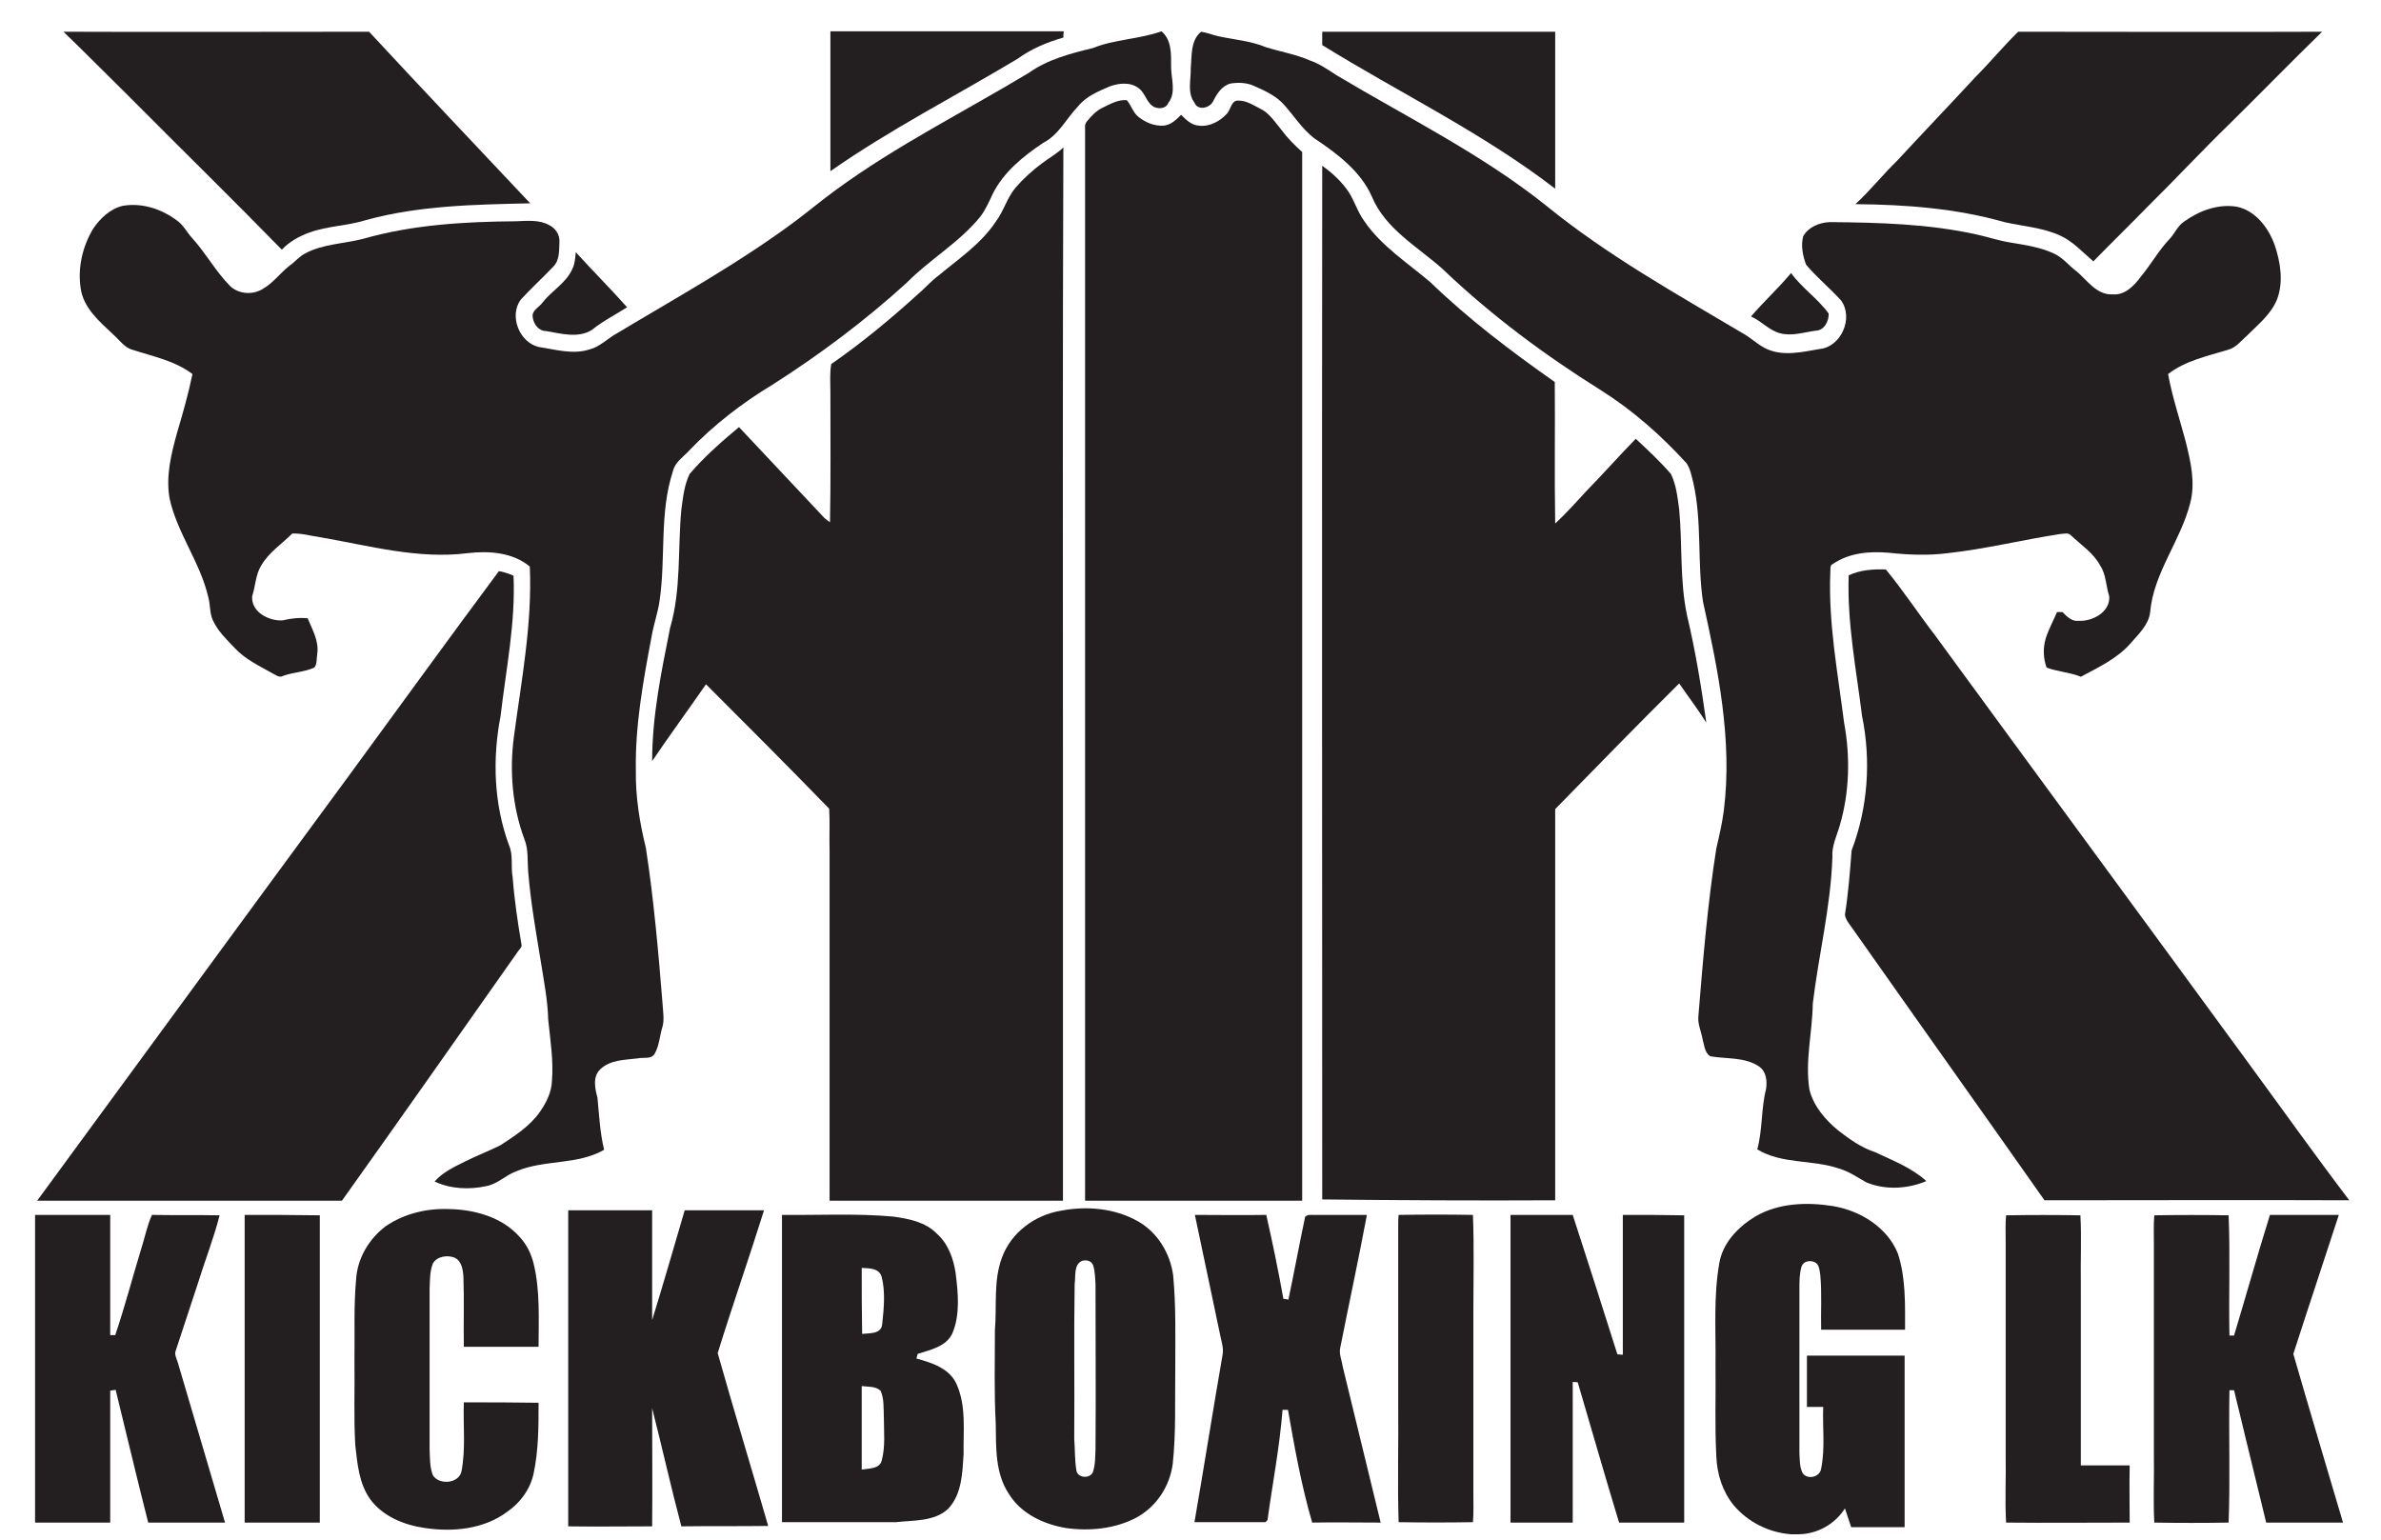 <?xml version="1.0" encoding="UTF-8"?>
<!-- Generator: Adobe Illustrator 25.2.1, SVG Export Plug-In . SVG Version: 6.00 Build 0)  -->
<svg xmlns="http://www.w3.org/2000/svg" xmlns:xlink="http://www.w3.org/1999/xlink" version="1.1" id="Layer_1" x="0px" y="0px" viewBox="0 0 570.3 368.9" style="enable-background:new 0 0 570.3 368.9;" xml:space="preserve">
<style type="text/css">
	.st0{fill:#231F20;}
</style>
<g>
	<path class="st0" d="M30.8,23c12.2,12.3,24.6,24.4,36.7,36.8c1.8-1.9,4.1-3.2,6.6-4.1c4.4-1.6,9.2-1.6,13.6-3   c12.8-3.5,26.1-3.7,39.3-4C114.1,35,101.2,21.4,88.4,7.6c-24.4,0-48.8,0.1-73.2,0C20.4,12.6,25.6,17.9,30.8,23z"></path>
	<path class="st0" d="M243.7,14.1c3.3-2.4,7.1-4,11-5.1c0-0.5,0-1,0.1-1.5c-18.6,0-37.3,0-55.9,0c0,11.2,0,22.3,0,33.5   C213.2,31,228.7,23.1,243.7,14.1z"></path>
	<path class="st0" d="M123.6,53c-12.3,0.1-24.7,0.8-36.6,4.2c-4.6,1.2-9.6,1.2-13.9,3.5c-1.4,0.7-2.4,2-3.7,2.9   c-2.2,1.7-3.9,4.1-6.3,5.5c-2.4,1.6-5.8,1.4-7.9-0.5c-3.5-3.5-5.9-8-9.2-11.6c-1.2-1.3-2-3-3.5-4.1c-3.7-2.8-8.4-4.4-13.1-3.6   c-3,0.7-5.4,3-7.1,5.5c-2.5,4.2-3.7,9.2-3,14.1c0.6,4.8,4.5,8.1,7.8,11.2c1.5,1.3,2.7,3.2,4.7,3.7c4.9,1.6,10.1,2.6,14.3,5.8   c-1,4.8-2.3,9.4-3.7,14.1c-1.4,5.1-2.7,10.3-1.8,15.6c1.8,8.4,7.4,15.4,9.3,23.8c0.5,1.8,0.3,3.8,1.1,5.5c1.2,2.6,3.3,4.6,5.2,6.6   c2.5,2.7,5.9,4.3,9.1,6.1c0.8,0.4,1.6,1.1,2.5,0.6c2.4-0.9,5.1-0.9,7.5-2c0.7-0.9,0.5-2.3,0.7-3.4c0.4-3-1.2-5.7-2.3-8.4   c-2-0.2-4,0-6,0.5c-3.3,0.2-7.6-2-7.3-5.8c0.8-2.4,0.8-5.2,2.2-7.4c1.8-3.1,4.9-5.1,7.4-7.6c2.3-0.1,4.6,0.6,6.8,0.9   c11.6,2,23.3,5.3,35.2,3.8c5.1-0.6,10.8-0.2,14.9,3.2c0.6,13.7-2,27.2-3.8,40.7c-1.1,8.2-0.4,16.8,2.5,24.6c1,2.4,0.7,5.2,0.9,7.7   c0.6,7.4,1.9,14.7,3.1,22c0.7,4.5,1.6,9,1.7,13.5c0.5,4.9,1.3,9.8,0.9,14.7c-0.1,2.7-1.3,5.1-2.8,7.3c-2.4,3.5-6,5.8-9.5,8.1   c-2.8,1.4-5.7,2.5-8.5,3.9c-2.6,1.3-5.4,2.6-7.3,4.8c3.8,1.8,8.3,2,12.4,1.1c2.7-0.5,4.7-2.7,7.3-3.6c6.7-2.8,14.5-1.4,20.9-5.1   c-1-4.1-1.2-8.4-1.6-12.5c-0.6-2.2-1.2-5,0.7-6.8c2.4-2.3,5.9-2.2,9-2.6c1.3-0.3,3.2,0.3,4-1.1c1.1-1.9,1.2-4.2,1.8-6.2   c0.6-1.8,0.2-3.8,0.1-5.7c-1-12.5-2.1-25-4-37.4c-1.5-6.1-2.5-12.3-2.4-18.5c-0.2-10.9,1.8-21.7,3.8-32.3c0.5-2.9,1.5-5.6,1.9-8.5   c1.5-10.3-0.1-21,3.2-31c0.5-2.1,2.4-3.3,3.8-4.8c5.9-6.2,12.8-11.5,20.1-15.9c11.3-7.2,22.1-15.3,32-24.3   c5.6-5.7,12.7-9.7,17.7-15.9c1.3-1.7,2.1-3.6,3-5.5c2.6-5.2,7.3-9,12.1-12.2c3.7-1.9,5.5-5.8,8.3-8.7c1.9-2.4,4.8-3.6,7.6-4.8   c2.2-0.8,4.9-1.1,6.9,0.4c1.7,1.2,1.9,3.7,3.9,4.6c1.1,0.4,2.7,0.3,3.2-1c2-2.5,0.7-5.8,0.7-8.7c0-2.9,0.2-6.4-2.3-8.5   c-5.3,1.9-11.2,1.9-16.4,4c-5.3,1.3-10.8,2.7-15.3,5.9c-15.4,9.3-31.7,17.4-46.3,28.1c-3.3,2.4-6.4,5-9.6,7.4   C176.9,63.1,162,71.3,147.5,80c-2.1,1.2-3.9,3.1-6.3,3.7c-4,1.3-8.2,0-12.2-0.6c-4.6-1.1-7.1-7.4-4.3-11.3c2.5-2.7,5.2-5.2,7.8-7.9   c1.6-1.6,1.4-4,1.5-6c0.1-1.7-1-3.3-2.5-4C129.2,52.6,126.3,52.9,123.6,53z"></path>
	<path class="st0" d="M440.2,270.7c-3-2.5-5.8-5.7-6.8-9.7c-1.1-6.9,0.7-13.7,0.8-20.6c1.4-11.7,4.3-23.2,4.7-35.1   c-0.2-2.7,1.1-5.2,1.8-7.7c2.3-7.9,2.5-16.4,1-24.5c-1.5-11.9-3.8-23.9-3.3-36c0.1-0.7-0.2-1.7,0.6-2c3.9-2.7,8.8-3.1,13.4-2.7   c4.7,0.5,9.4,0.7,14.1,0.1c9.1-1,17.9-3.2,27-4.6c0.8,0,1.9-0.4,2.5,0.3c2.4,2.3,5.4,4.2,7,7.2c1.5,2.2,1.4,5,2.2,7.4   c0.3,3.8-4,6.1-7.4,5.9c-1.6,0.2-2.8-1.1-3.8-2.1c-0.3,0-1,0-1.3,0c-0.9,2.1-2,4.1-2.7,6.3c-0.7,2.3-0.6,4.8,0.2,7   c2.6,1,5.5,1.1,8.2,2.2c4.3-2.3,8.8-4.4,12-8.1c1.9-2.2,4.2-4.3,4.6-7.3c0.8-9.5,7.3-17.1,9.6-26.2c1.3-4.9,0.1-10-1.1-14.8   c-1.4-5.3-3.2-10.6-4.2-16.1c4.1-3.2,9.4-4.3,14.3-5.8c2-0.5,3.3-2.3,4.8-3.6c2.6-2.6,5.6-5,7-8.5c1.6-4.2,0.8-9-0.6-13.1   c-1.5-4.1-4.6-8.2-9.1-9.1c-4.5-0.7-9,1-12.6,3.6c-1.5,1-2.2,2.8-3.4,4.1c-2.6,2.7-4.4,6-6.8,8.9c-1.6,2.2-3.9,4.7-6.9,4.4   c-3.8,0.2-6-3.3-8.6-5.5c-1.8-1.3-3.2-3.2-5.3-4.2c-3.3-1.6-7-2.1-10.5-2.7c-2.7-0.4-5.3-1.3-8-1.9c-11.6-2.6-23.6-2.9-35.4-3   c-2.4,0.1-5.1,1.2-6.3,3.4c-0.6,2.2-0.1,4.7,0.7,6.8c2.6,3.1,5.7,5.6,8.4,8.6c3,4.2,0,11.1-5.2,11.6c-4.1,0.7-8.6,1.8-12.6,0   c-2.2-1-3.9-2.8-6-3.9c-16-9.5-32.3-18.6-46.8-30.4C354.9,36.9,337,28.1,320.1,18c-2-1.3-4-2.7-6.3-3.5c-3.4-1.5-7.1-2.1-10.6-3.2   c-3.6-1.5-7.6-1.8-11.3-2.6c-1.4-0.3-2.8-0.9-4.2-1.1c-2.6,2.1-2.2,5.8-2.5,8.8c0.1,2.7-0.9,5.8,0.9,8.2c0.8,2,3.7,1.3,4.5-0.4   c0.9-1.8,2.1-3.7,4.2-4.2c1.9-0.3,3.9-0.2,5.6,0.6c2.3,1,4.7,2.1,6.6,3.9c2.7,2.8,4.7,6.3,7.9,8.7c5.4,3.6,11,7.8,13.7,13.9   c3.2,7.7,10.8,11.9,16.8,17.2c11.6,11.1,24.5,20.7,38.1,29.2c7.6,4.8,14.4,10.8,20.5,17.5c0.9,1.4,1.2,3.1,1.6,4.7   c2.1,9.3,0.9,19,2.3,28.4c3.6,16.3,7.1,33.2,5,50c-0.4,3.1-1.1,6.1-1.8,9.1c-2.1,13.3-3.2,26.8-4.3,40.2c-0.2,1.9,0.7,3.7,1,5.5   c0.4,1.4,0.5,3.2,1.8,4.1c3.9,0.7,8.3,0.1,11.8,2.5c1.7,1.2,1.9,3.5,1.6,5.4c-1.2,4.7-0.8,9.7-2.1,14.4c5.9,3.6,13.2,2.4,19.6,4.6   c2.4,0.7,4.4,2.1,6.5,3.3c4.6,1.9,9.9,1.6,14.4-0.3c-3.5-3.2-8-4.9-12.2-6.9C445.8,274.9,442.9,272.8,440.2,270.7z"></path>
	<path class="st0" d="M493.4,56.4c3.1,1.4,5.4,4,8,6.2c4.3-4.4,8.7-8.7,13-13.1c6.6-6.5,12.9-13.3,19.6-19.8   c7.4-7.3,14.7-14.8,22.2-22.1c-24.3,0.1-48.5,0-72.8,0c-3.5,3.4-6.6,7.2-10.1,10.7c-6.3,6.8-12.7,13.5-19,20.3   c-3.4,3.3-6.4,7.1-9.9,10.3c12,0.1,24.1,1,35.7,4.3C484.5,54.2,489.2,54.5,493.4,56.4z"></path>
	<path class="st0" d="M372.5,7.6c-18.6,0-37.2,0-55.8,0c0,1.1,0,2.2,0,3.2c18.6,11.5,38.4,21,55.8,34.4   C372.5,32.7,372.5,20.2,372.5,7.6z"></path>
	<path class="st0" d="M272.7,28c-1.3-1-1.7-2.7-2.8-4c-2.2-0.2-4.1,1-6,1.9c-1.4,0.7-2.5,1.9-3.5,3.1c-0.4,0.5-0.6,1-0.5,1.6   c0,85.7,0,171.3,0,257c17.3,0,34.7,0,52,0c0-83.7,0-167.5,0-251.2c-1.8-1.6-3.5-3.3-4.9-5.2c-1.6-1.9-2.9-4.1-5.2-5.2   c-1.6-0.8-3.2-1.9-5.1-1.9c-1.7-0.2-1.9,2-2.7,3c-1.7,1.9-4.2,3.3-6.8,3c-1.8-0.1-3.1-1.4-4.3-2.6c-1.2,1.2-2.5,2.5-4.3,2.6   C276.4,30.2,274.3,29.3,272.7,28z"></path>
	<path class="st0" d="M249.6,39.1c-2.3,1.7-4.5,3.7-6.4,5.9c-2,2.4-2.8,5.6-4.7,8.1c-3.5,5.3-8.9,8.9-13.7,12.9   c-1.9,1.4-3.4,3.2-5.2,4.7c-6.5,5.9-13.3,11.5-20.5,16.5c-0.4,2.3-0.2,4.6-0.2,6.9c0,10.3,0.1,20.7-0.1,31c-0.5-0.4-1-0.7-1.4-1.1   c-6.8-7.2-13.6-14.5-20.4-21.7c-4.2,3.5-8.3,7.1-11.8,11.2c-1.3,2.6-1.6,5.6-2,8.5c-0.9,9.5,0,19.2-2.7,28.4   c-2.1,10.5-4.3,21.1-4.3,31.9c4.2-6.2,8.6-12.2,12.9-18.4c9.9,9.9,19.8,19.8,29.5,29.8c0.2,3.2,0,6.5,0.1,9.8c0,28,0,56.1,0,84.1   c18.6,0,37.2,0,55.9,0c0-33.4,0-66.8,0-100.3c0-50.7-0.1-101.4,0.1-152C253.2,36.8,251.3,37.8,249.6,39.1z"></path>
	<path class="st0" d="M372.5,287.5c0-31.2,0-62.5,0-93.7c9.9-10.1,19.7-20.2,29.7-30.1c2.2,3.2,4.5,6.2,6.5,9.4   c-1.2-8.6-2.6-17.2-4.6-25.6c-1.8-8.4-1.1-17-1.9-25.5c-0.4-2.9-0.7-5.9-2-8.5c-2.6-3-5.5-5.7-8.4-8.4c-4,4.1-7.9,8.5-11.9,12.6   c-2.4,2.6-4.8,5.3-7.4,7.7c-0.2-11.3,0-22.6-0.1-33.9c-10.4-7.3-20.6-15-29.8-23.9c-5.4-4.6-11.7-8.6-15.8-14.6   c-1.8-2.4-2.5-5.5-4.4-7.9c-1.6-2.1-3.6-3.9-5.7-5.4c-0.1,82.5,0,165.1,0,247.6C335.3,287.5,353.9,287.6,372.5,287.5z"></path>
	<path class="st0" d="M130,72.4c-0.8,1.2-2.7,1.9-2.4,3.6c0.2,1.6,1.4,3.3,3.2,3.3c3.6,0.6,7.7,1.8,11-0.3c2.6-2.1,5.6-3.6,8.4-5.4   c-4-4.5-8.3-8.8-12.3-13.2c-0.1,1.3-0.2,2.8-0.8,4C135.6,67.8,132.2,69.6,130,72.4z"></path>
	<path class="st0" d="M434.9,79.2c2,0,3.2-2.3,3.1-4.1c-2.6-3.6-6.4-6.1-9-9.7c-3,3.6-6.5,6.8-9.6,10.4c2.5,1.1,4.3,3.3,6.9,4   C429.1,80.6,432,79.6,434.9,79.2z"></path>
	<path class="st0" d="M124.9,226.2c-0.9-5.3-1.7-10.7-2.1-16c-0.5-2.6,0.2-5.3-0.9-7.8c-3.6-9.8-4-20.6-2-30.9   c1.3-11.2,3.6-22.3,3.1-33.6c-1.1-0.5-2.3-0.9-3.5-1.1c-12.2,16.4-24.2,33-36.3,49.5C58.4,220,33.7,253.8,8.9,287.6   c24.3,0,48.6,0,73,0c14.2-19.9,28.2-39.9,42.3-59.9C124.5,227.3,125.1,226.8,124.9,226.2z"></path>
	<path class="st0" d="M441.9,219.1c0.2,1.4,1.3,2.5,2.1,3.7c15.2,21.6,30.5,43.1,45.7,64.7c24.3,0,48.6-0.1,73,0   c-8.2-10.8-16.1-21.9-24.1-32.8c-25-34.2-50.1-68.3-75.1-102.5c-4-5.2-7.6-10.7-11.8-15.8c-3-0.1-6.1,0.1-8.9,1.4   c-0.4,11.3,1.8,22.5,3.2,33.7c2.2,10.7,1.4,22-2.5,32.2C443.1,208.9,442.7,214.1,441.9,219.1z"></path>
	<path class="st0" d="M436.2,318.5c6.7,0,13.4,0,20.1,0c0-6.1,0.2-12.3-1.7-18.2c-2.5-6.3-9-10.3-15.5-11.4   c-6.2-1-13.1-0.8-18.7,2.5c-4.1,2.5-7.8,6.3-8.6,11.2c-1.4,8-0.8,16.1-0.9,24.1c0.1,7.4-0.2,14.8,0.2,22.3   c0.2,4.2,1.5,8.3,4.2,11.6c3.4,4,8.4,6.5,13.7,6.9h1.9c4.4-0.1,8.6-2.4,11-6.2c0.5,1.5,1,3,1.5,4.5c4.3,0,8.6,0,12.8,0   c0-13.7,0-27.4,0-41.1c-7.8,0-15.6,0-23.4,0c0,4.1,0,8.2,0,12.3c1.3,0,2.6,0,3.9,0c-0.2,4.9,0.5,9.9-0.5,14.8   c-0.3,2-3.2,2.7-4.4,1.1c-0.8-1.5-0.7-3.3-0.8-4.9c0-13.1,0-26.2,0-39.3c0-1.8,0-3.6,0.5-5.3c0.4-1.3,2-1.6,3.1-1.1   c1.2,0.5,1.2,2,1.4,3.1C436.4,309.7,436.1,314.1,436.2,318.5z"></path>
	<path class="st0" d="M111.1,335.9c-0.2,5.6,0.5,11.2-0.6,16.7c-0.8,2.8-5.3,3.1-6.8,0.8c-0.8-2-0.7-4.2-0.8-6.3   c0-12.8,0-25.6,0-38.3c0.1-2.1,0-4.2,0.8-6.2c1-1.7,3.4-2,5.1-1.4c1.8,0.8,2.1,2.9,2.2,4.7c0.2,5.5,0,11.1,0.1,16.7   c6,0,11.9,0,17.9,0c0-6.7,0.4-13.5-1.2-20c-0.6-2.4-1.7-4.6-3.4-6.4c-4.2-4.7-10.8-6.5-16.9-6.6c-5.3-0.2-10.7,1.1-15.1,4.1   c-4,3-6.8,7.7-7.1,12.7c-0.6,6.5-0.3,13-0.4,19.5c0.1,6.8-0.2,13.6,0.2,20.3c0.5,4.4,0.9,9.1,3.5,12.8c3,4.2,8.2,6.3,13.2,7   c6.7,1,14.1,0.3,19.7-3.9c3.1-2.1,5.5-5.4,6.3-9.1c1.2-5.6,1.2-11.3,1.2-17C123.1,335.9,117.1,335.9,111.1,335.9z"></path>
	<path class="st0" d="M183,289.9c-6.3,0-12.7,0-19,0c-2.6,8.8-5.1,17.6-7.8,26.3c0-8.8,0-17.5,0-26.3c-6.7,0-13.4,0-20.1,0   c0,25.2,0,50.5,0,75.7c6.7,0.1,13.4,0,20.1,0c0.1-9.4,0-18.8,0-28.3c2.4,9.4,4.5,18.9,7,28.3c6.9-0.1,13.8,0,20.8-0.1   c-4-13.8-8.2-27.6-12.1-41.4C175.4,312.8,179.4,301.4,183,289.9z"></path>
	<path class="st0" d="M281,305.5c-0.7-5.3-3.8-10.4-8.5-13c-5.5-3.1-12.2-3.7-18.4-2.5c-6.2,1-11.9,5.2-14.1,11.2   c-2.1,5.6-1.2,11.6-1.7,17.4c0,7.4-0.2,14.9,0.2,22.3c0.1,5.7-0.2,12,3.2,17c2.9,4.7,8.3,7.2,13.6,8.1c5.7,0.8,11.8,0.2,16.9-2.5   c4.8-2.6,8-7.5,8.7-12.9c0.8-7.5,0.5-15,0.6-22.4C281.5,320.6,281.7,313,281,305.5z M262.4,347c-0.1,1.8,0,3.7-0.6,5.5   c-0.6,1.8-3.8,1.6-4-0.4c-0.4-2.5-0.3-5-0.5-7.5c0.1-12.4-0.1-24.7,0.1-37.1c0.3-1.8-0.3-4.6,1.8-5.5c1-0.3,2.2,0,2.6,1   c0.5,1.5,0.5,3.1,0.6,4.6C262.4,320.8,262.5,333.9,262.4,347z"></path>
	<path class="st0" d="M42.1,323.5c1.8-5.4,3.5-10.7,5.3-16.1c1.7-5.5,3.8-10.8,5.2-16.3c-5.4-0.1-10.8,0-16.2-0.1   c-1.2,2.6-1.7,5.5-2.6,8.2c-2.1,6.9-3.9,13.8-6.2,20.6c-0.3,0-0.9,0-1.2,0c0-9.6,0-19.2,0-28.8c-6,0-12,0-18,0   c0,24.6,0,49.1,0,73.7c6,0,12,0,18,0c0-10.5,0-21.1,0-31.6c0.4-0.1,0.9-0.1,1.3-0.2c2.6,10.6,5.1,21.2,7.8,31.8   c6.1,0,12.3,0,18.4,0c-3.8-12.8-7.5-25.5-11.3-38.3C42.3,325.4,41.7,324.4,42.1,323.5z"></path>
	<path class="st0" d="M58.6,291c0,24.6,0,49.1,0,73.7c6,0,12,0,18,0c0-24.5,0-49.1,0-73.6C70.6,291,64.6,291,58.6,291z"></path>
	<path class="st0" d="M229.1,331.5c-1.7-3.8-6-5.1-9.6-6.1c0.1-0.3,0.2-0.8,0.3-1.1c3-1,6.8-1.7,8.3-4.9c1.9-4.5,1.4-9.6,0.8-14.4   c-0.5-3.5-1.8-7.1-4.5-9.5c-2.7-2.8-6.8-3.6-10.5-4.1c-8.9-0.8-17.8-0.3-26.6-0.4c0,24.5,0,49.1,0,73.6c9.1,0,18.2,0,27.3,0   c4.2-0.5,9.2-0.1,12.5-3.2c3.3-3.5,3.4-8.6,3.7-13C230.7,342.8,231.5,336.8,229.1,331.5z M206.4,303.7c1.8,0.1,4.2,0,4.8,2.2   c0.9,3.7,0.5,7.6,0.1,11.3c-0.2,2.4-3.1,2.1-4.8,2.3C206.4,314.2,206.4,309,206.4,303.7z M211.2,349.8c-0.5,2.1-3.1,1.9-4.8,2.2   c0-6.7,0-13.3,0-20c1.5,0.2,3.3,0,4.5,1.1c0.9,1.9,0.7,4.2,0.8,6.2C211.7,342.9,212.1,346.4,211.2,349.8z"></path>
	<path class="st0" d="M321,322.9c2.1-10.6,4.4-21.2,6.4-31.9c-4.3,0-8.6,0-12.9,0c-0.7,0-1.4-0.1-1.9,0.5c-1.4,6.6-2.6,13.2-4,19.8   c-0.3-0.1-0.9-0.2-1.2-0.2c-1.2-6.7-2.6-13.5-4.1-20.1c-5.7,0.1-11.4,0-17.1,0c2,9.5,4,19,6,28.5c0.3,1.7,1,3.4,0.6,5.2   c-2.3,13.3-4.4,26.6-6.7,39.9c5.7,0,11.3,0,17,0c0.1-0.1,0.4-0.4,0.5-0.5c1.2-8.8,2.9-17.5,3.6-26.4c0.4,0,0.9,0,1.3,0   c1.6,9.1,3.2,18.1,5.8,27c5.5-0.1,10.9,0,16.4,0c-3-12.5-6.1-24.9-9.1-37.4C321.4,325.8,320.7,324.4,321,322.9z"></path>
	<path class="st0" d="M352.8,291c-5.9-0.1-11.9-0.1-17.8,0c-0.1,0.8-0.1,1.6-0.1,2.4c0,14.2,0,28.4,0,42.7c0.1,9.5-0.2,19,0.1,28.5   c5.9,0.1,11.9,0.1,17.8,0c0.2-2.4,0.1-4.8,0.1-7.2c0-14.4,0-28.7,0-43.1C352.9,306.6,353.1,298.8,352.8,291z"></path>
	<path class="st0" d="M388.7,291c0,11.2,0,22.4,0,33.5c-0.4,0-0.9-0.1-1.3-0.1c-3.5-11.1-7.1-22.3-10.7-33.4c-5,0-10,0-14.9,0   c0,24.6,0,49.1,0,73.7c5,0,9.9,0,14.9,0c0-11.2,0-22.5,0-33.7c0.3,0,0.9,0.1,1.2,0.1c3.3,11.2,6.5,22.4,9.9,33.6   c5.2,0,10.4,0,15.6,0c0-24.5,0-49.1,0-73.6C398.6,291,393.6,291,388.7,291z"></path>
	<path class="st0" d="M498.4,351c0-14.6,0-29.2,0-43.7c-0.1-5.4,0.2-10.8-0.1-16.2c-5.9-0.1-11.9-0.1-17.8,0   c-0.2,2.1-0.1,4.2-0.1,6.2c0,17.1,0,34.1,0,51.2c0.1,5.4-0.2,10.8,0.1,16.2c9.9,0.1,19.7,0,29.6,0c0-4.6-0.1-9.2,0-13.7   C506.2,351,502.3,351,498.4,351z"></path>
	<path class="st0" d="M560.2,291c-5.5,0-11,0-16.5,0c-3,9.6-5.7,19.3-8.6,28.9c-0.3,0-0.8,0-1.1,0c-0.2-9.6,0.2-19.2-0.2-28.8   c-5.9-0.1-11.9-0.1-17.8,0c-0.2,2.2-0.1,4.5-0.1,6.7c0,16.9,0,33.8,0,50.7c0.1,5.4-0.2,10.8,0.1,16.2c5.9,0.1,11.9,0.1,17.8,0   c0.4-10.6,0-21.1,0.2-31.7c0.3,0,0.9,0,1.1,0c2.6,10.6,5.1,21.2,7.7,31.7c6.1,0,12.3,0,18.4,0c-4-13.5-8-26.9-11.9-40.4   C552.9,313.1,556.6,302.1,560.2,291z"></path>
</g>
</svg>
